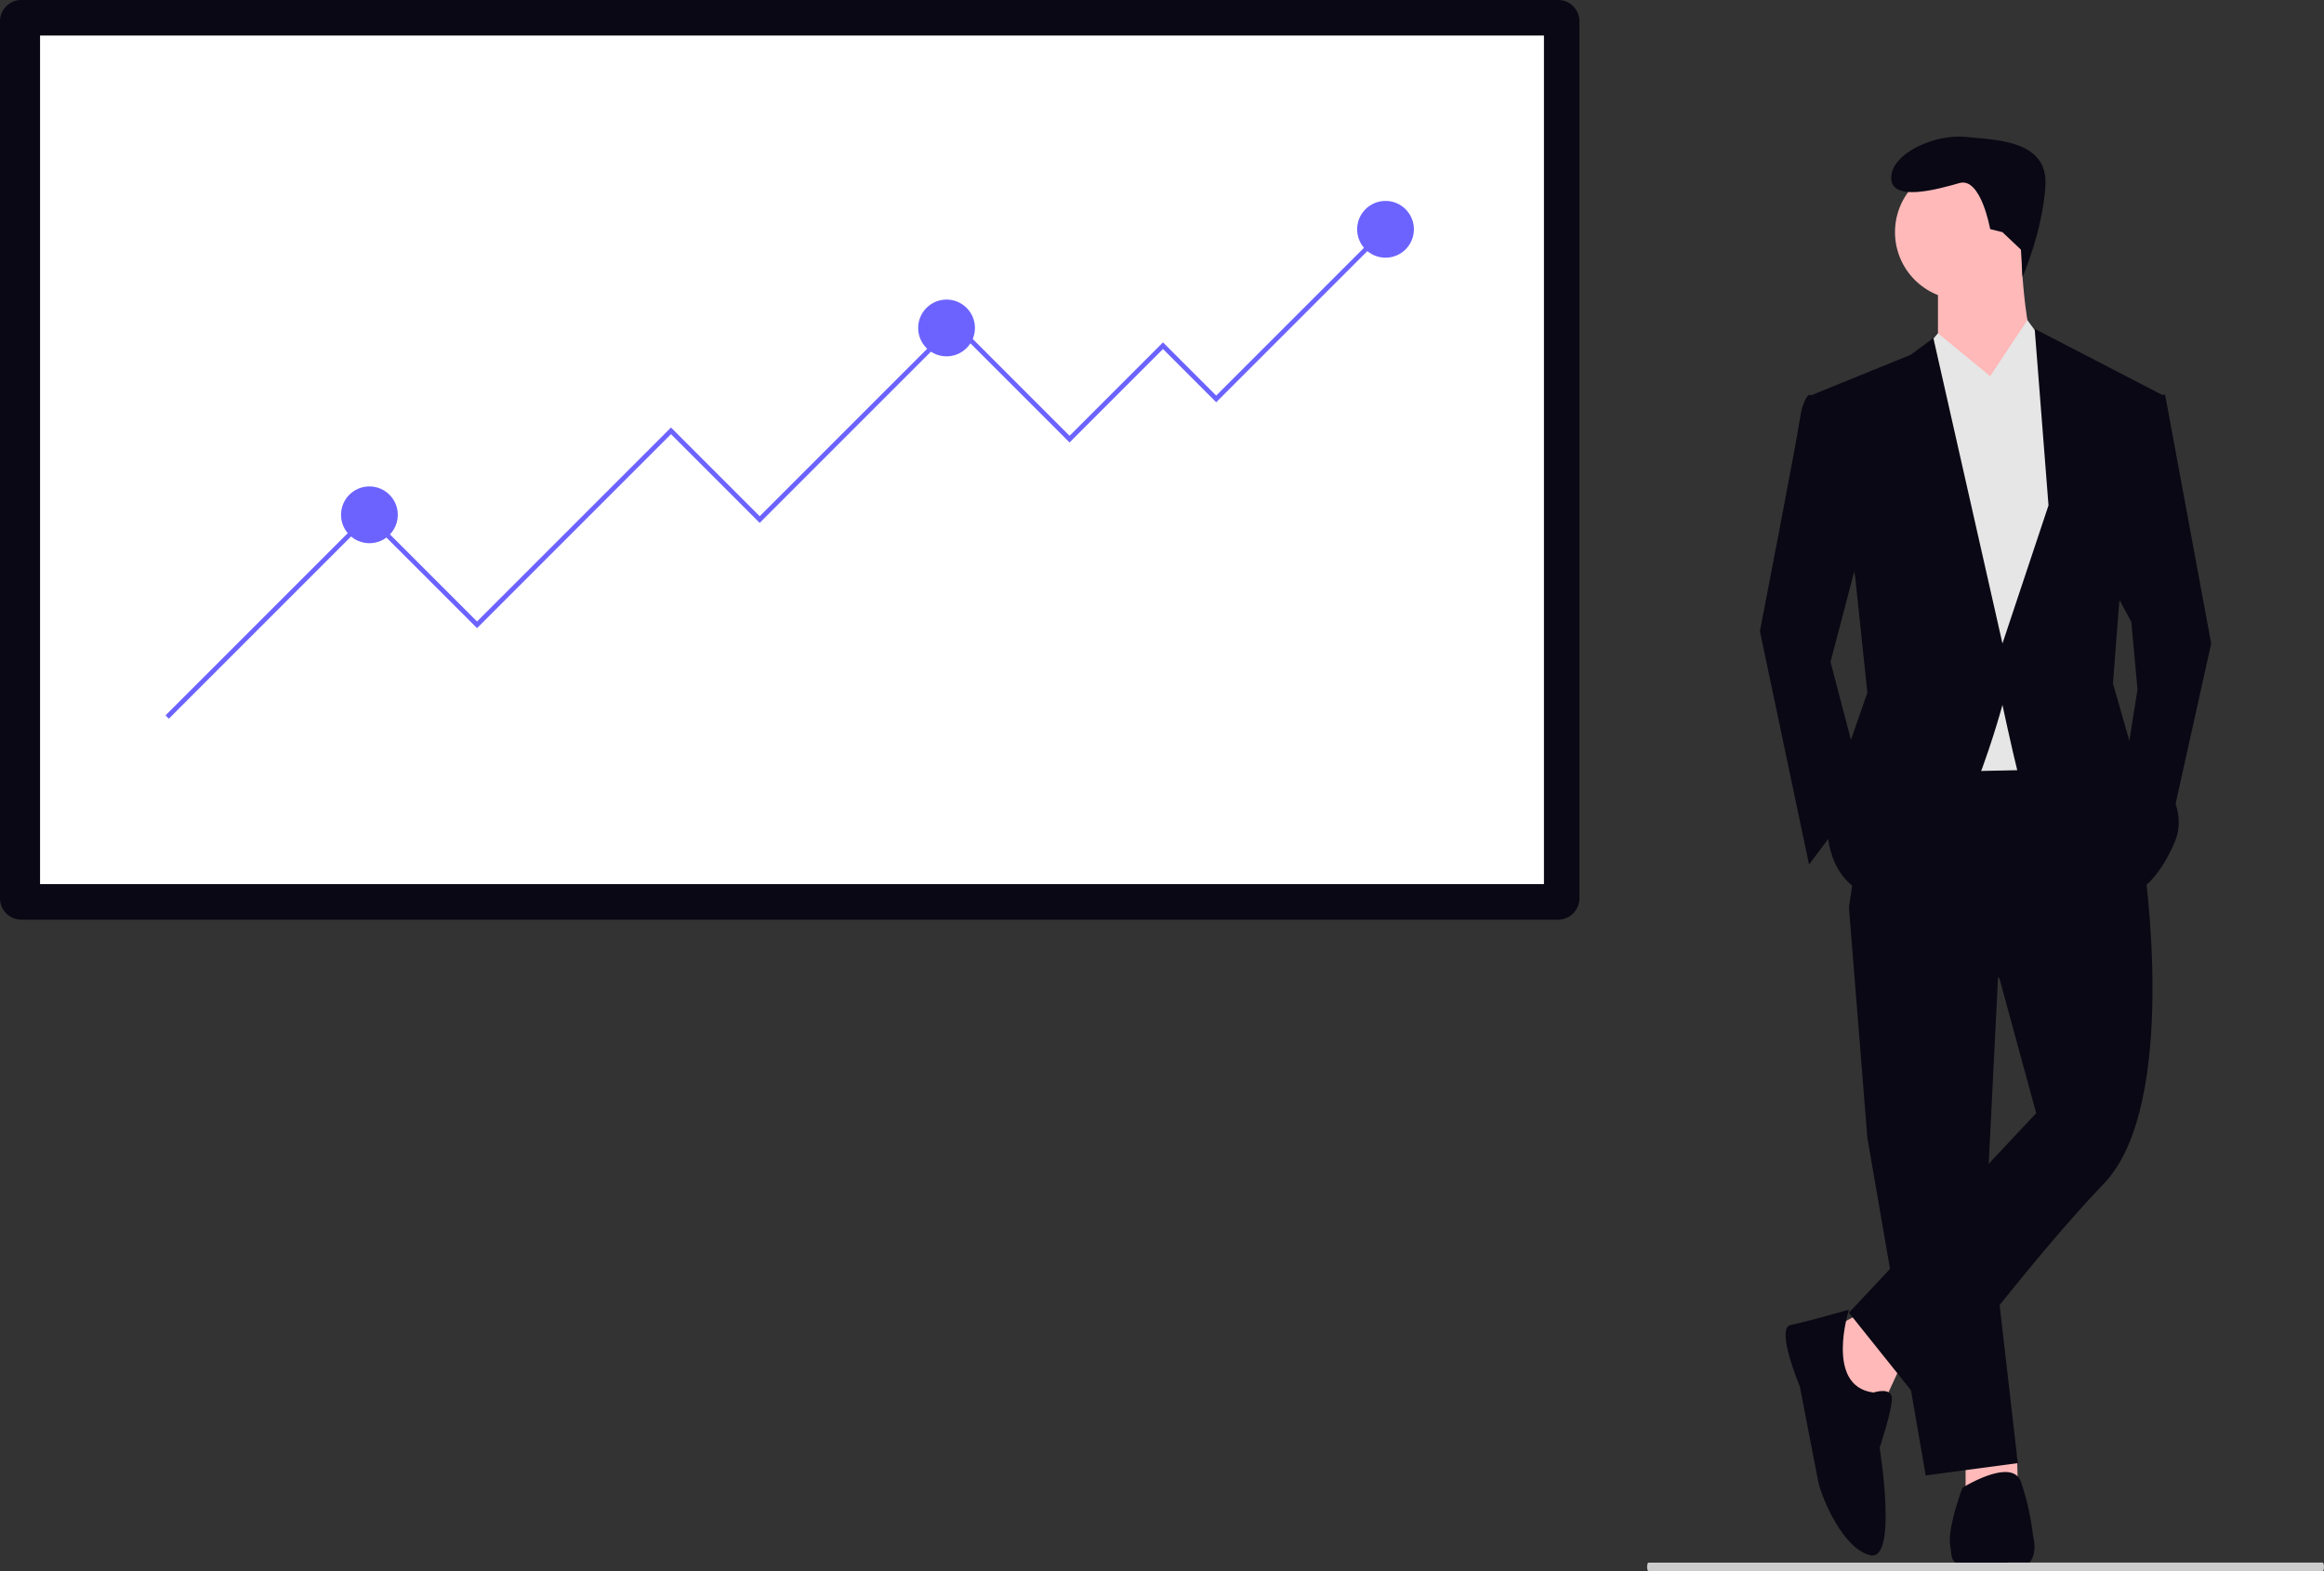 <svg xmlns="http://www.w3.org/2000/svg" width="824" height="557.106" viewBox="0 0 824 557.106" xmlns:xlink="http://www.w3.org/1999/xlink" role="img" artist="Katerina Limpitsouni" source="https://undraw.co/">
  <rect x="0" y="0" width="824" height="557.106" fill="#333333" stroke="none"/>
  <g id="Group_60" data-name="Group 60" transform="translate(-490 -194.568)">
    <g id="Group_59" data-name="Group 59" transform="translate(-20 -24)">
      <path id="Path_335-2339" data-name="Path 335" d="M552.447,347.988H7.552A7.561,7.561,0,0,1,0,340.435V29.464a7.561,7.561,0,0,1,7.552-7.552h544.9A7.561,7.561,0,0,1,560,29.464V340.435a7.561,7.561,0,0,1-7.553,7.552Z" transform="translate(510 196.656)" fill="#090814"/>
      <rect id="Rectangle_123" data-name="Rectangle 123" width="533.221" height="300.872" transform="translate(524.202 231.17)" fill="#fff"/>
      <g id="Group_57" data-name="Group 57" transform="translate(568.681 289.808)">
        <ellipse id="Ellipse_169" data-name="Ellipse 169" cx="10.064" cy="10.064" rx="10.064" ry="10.064" transform="translate(422.509)" fill="#6c63ff"/>
        <g id="Group_55" data-name="Group 55" transform="translate(0 10.064)">
          <path id="Path_961-2340" data-name="Path 961" d="M466.282,42.513l1.186,1.186L407.33,103.836l-18.87-18.87-33.127,33.128L314.659,77.419l-69.19,69.19-31.45-31.451-68.77,68.771-38.579-38.579L35.977,216.044l-1.186-1.186,71.88-71.879,38.579,38.579,68.77-68.77,31.45,31.45,69.19-69.19,40.675,40.675,33.127-33.128,18.87,18.871Z" transform="translate(-34.791 -42.513)" fill="#6c63ff"/>
          <ellipse id="Ellipse_168" data-name="Ellipse 168" cx="10.064" cy="10.064" rx="10.064" ry="10.064" transform="translate(266.866 24.914)" fill="#6c63ff"/>
          <ellipse id="Ellipse_170" data-name="Ellipse 170" cx="10.064" cy="10.064" rx="10.064" ry="10.064" transform="translate(62.233 91.169)" fill="#6c63ff"/>
        </g>
      </g>
    </g>
    <g id="Group_58" data-name="Group 58" transform="translate(10.18 -33.953)">
      <path id="Path_963-2341" data-name="Path 963" d="M624.837,507.569l-11.973,6.53,7.619,25.034,11.972,1.088,6.531-14.149Z" transform="translate(514.902 186.401)" fill="#ffb9b9"/>
      <path id="Path_964-2342" data-name="Path 964" d="M658.28,553.994v11.972l18.5-1.088-.258-9.86Z" transform="translate(518.466 190.044)" fill="#ffb9b9"/>
      <path id="Path_965-2343" data-name="Path 965" d="M619.929,374.348l6.53,81.634L647.14,575.709l32.653-4.354-10.884-94.694,4.354-87.074Z" transform="translate(515.457 175.948)" fill="#090814"/>
      <path id="Path_966-2344" data-name="Path 966" d="M936.584,463.6l-78.368,1.088-8.708,59.864,53.333,25.034L915.9,597.476l-66.395,70.748,26.122,32.653s37.007-50.068,64.218-78.368S954,508.224,954,508.224Z" transform="translate(285.877 25.745)" fill="#090814"/>
      <circle id="Ellipse_171" data-name="Ellipse 171" cx="23.946" cy="23.946" r="23.946" transform="translate(1151.713 286.894)" fill="#ffb9b9"/>
      <path id="Path_967-2345" data-name="Path 967" d="M878.777,314.013v23.946L895.1,364.081s25.034-18.5,19.592-22.857-6.531-38.1-6.531-38.1Z" transform="translate(288.173 13.154)" fill="#ffb9b9"/>
      <path id="Path_968-2346" data-name="Path 968" d="M650.385,185.963l-16.327,19.591,6.531,136.054,51.156-1.088,8.708-118.639-10.884-30.476L682.1,181.247,668.888,201.2Z" transform="translate(516.565 160.795)" fill="#e6e6e6"/>
      <path id="Path_969-2347" data-name="Path 969" d="M857.247,400.552l-11.973,45.714,11.973,45.714L837.656,518.1l-17.415-82.721s13.061-67.483,14.15-75.1,3.265-8.708,3.265-8.708l8.708,1.088Z" transform="translate(283.58 16.955)" fill="#090814"/>
      <path id="Path_970-2348" data-name="Path 970" d="M705.714,272.2l7.619,14.151,2.177,23.945-4.354,27.211,15.238,25.034,15.238-68.572L725.307,205.8h-6.531Z" transform="translate(522.188 162.722)" fill="#090814"/>
      <path id="Path_971-2349" data-name="Path 971" d="M851.144,652.327s-15.238,4.354-20.68,5.442,3.265,21.769,3.265,21.769,5.442,28.3,6.531,33.742,8.708,23.946,18.5,26.122,3.265-38.1,3.265-38.1,4.354-13.061,4.354-17.415-6.531-2.177-6.531-2.177C842.436,679.538,851.144,652.327,851.144,652.327Z" transform="translate(284.242 40.555)" fill="#090814"/>
      <path id="Path_972-2350" data-name="Path 972" d="M882.824,731.947c1.088,6.531-1.089,6.531,16.327,8.708s13.061-11.973,13.061-11.973a91.465,91.465,0,0,0-4.354-19.592c-3.265-8.708-20.68,2.177-20.68,2.177S881.736,725.417,882.824,731.947Z" transform="translate(288.48 44.744)" fill="#090814"/>
      <path id="Path_973-2351" data-name="Path 973" d="M909.4,306.75l.567,9.68s7.023-15.882,8.112-32.209-17.415-16.356-28.3-17.445-26.37,5.8-26.37,14.509,16.575,4.024,24.194,1.848,10.884,16.327,10.884,16.327l4.354,1.088Z" transform="translate(286.967 10.292)" fill="#090814"/>
      <path id="Path_974-2352" data-name="Path 974" d="M643.24,193.328l6.424-7.708,18.5,15.238-18.5,13.061Z" transform="translate(517.286 161.138)" fill="#e6e6e6"/>
      <path id="Path_975-2353" data-name="Path 975" d="M687.035,191.379l-7.619-9.8-13.061,19.591,16.327,11.973Z" transform="translate(519.1 160.822)" fill="#e6e6e6"/>
      <path id="Path_976-2354" data-name="Path 976" d="M852.636,417.492l4.354,41.361-8.707,25.034-5.442,23.946s0,22.857,21.769,23.946,40.272-68.572,40.272-68.572,3.265,15.238,5.442,23.946,39.184,43.538,39.184,43.538,8.707-1.089,16.327-18.5S950.6,478.445,950.6,478.445l-6.531-22.857,2.177-28.3,15.238-74.014-45.17-23.4,4.9,62.585-16.327,48.98-24.49-108.3-8.163,5.986-34.83,14.15Z" transform="translate(284.926 15.252)" fill="#090814"/>
    </g>
    <path id="Path_782-2355" data-name="Path 782" d="M15.18,488.719c0,.848.214,1.529.479,1.529H254.7c.266,0,.479-.681.479-1.529s-.214-1.529-.479-1.529H15.659C15.393,487.191,15.18,487.872,15.18,488.719Z" transform="translate(1058.82 261.425)" fill="#ccc"/>
  </g>
</svg>
